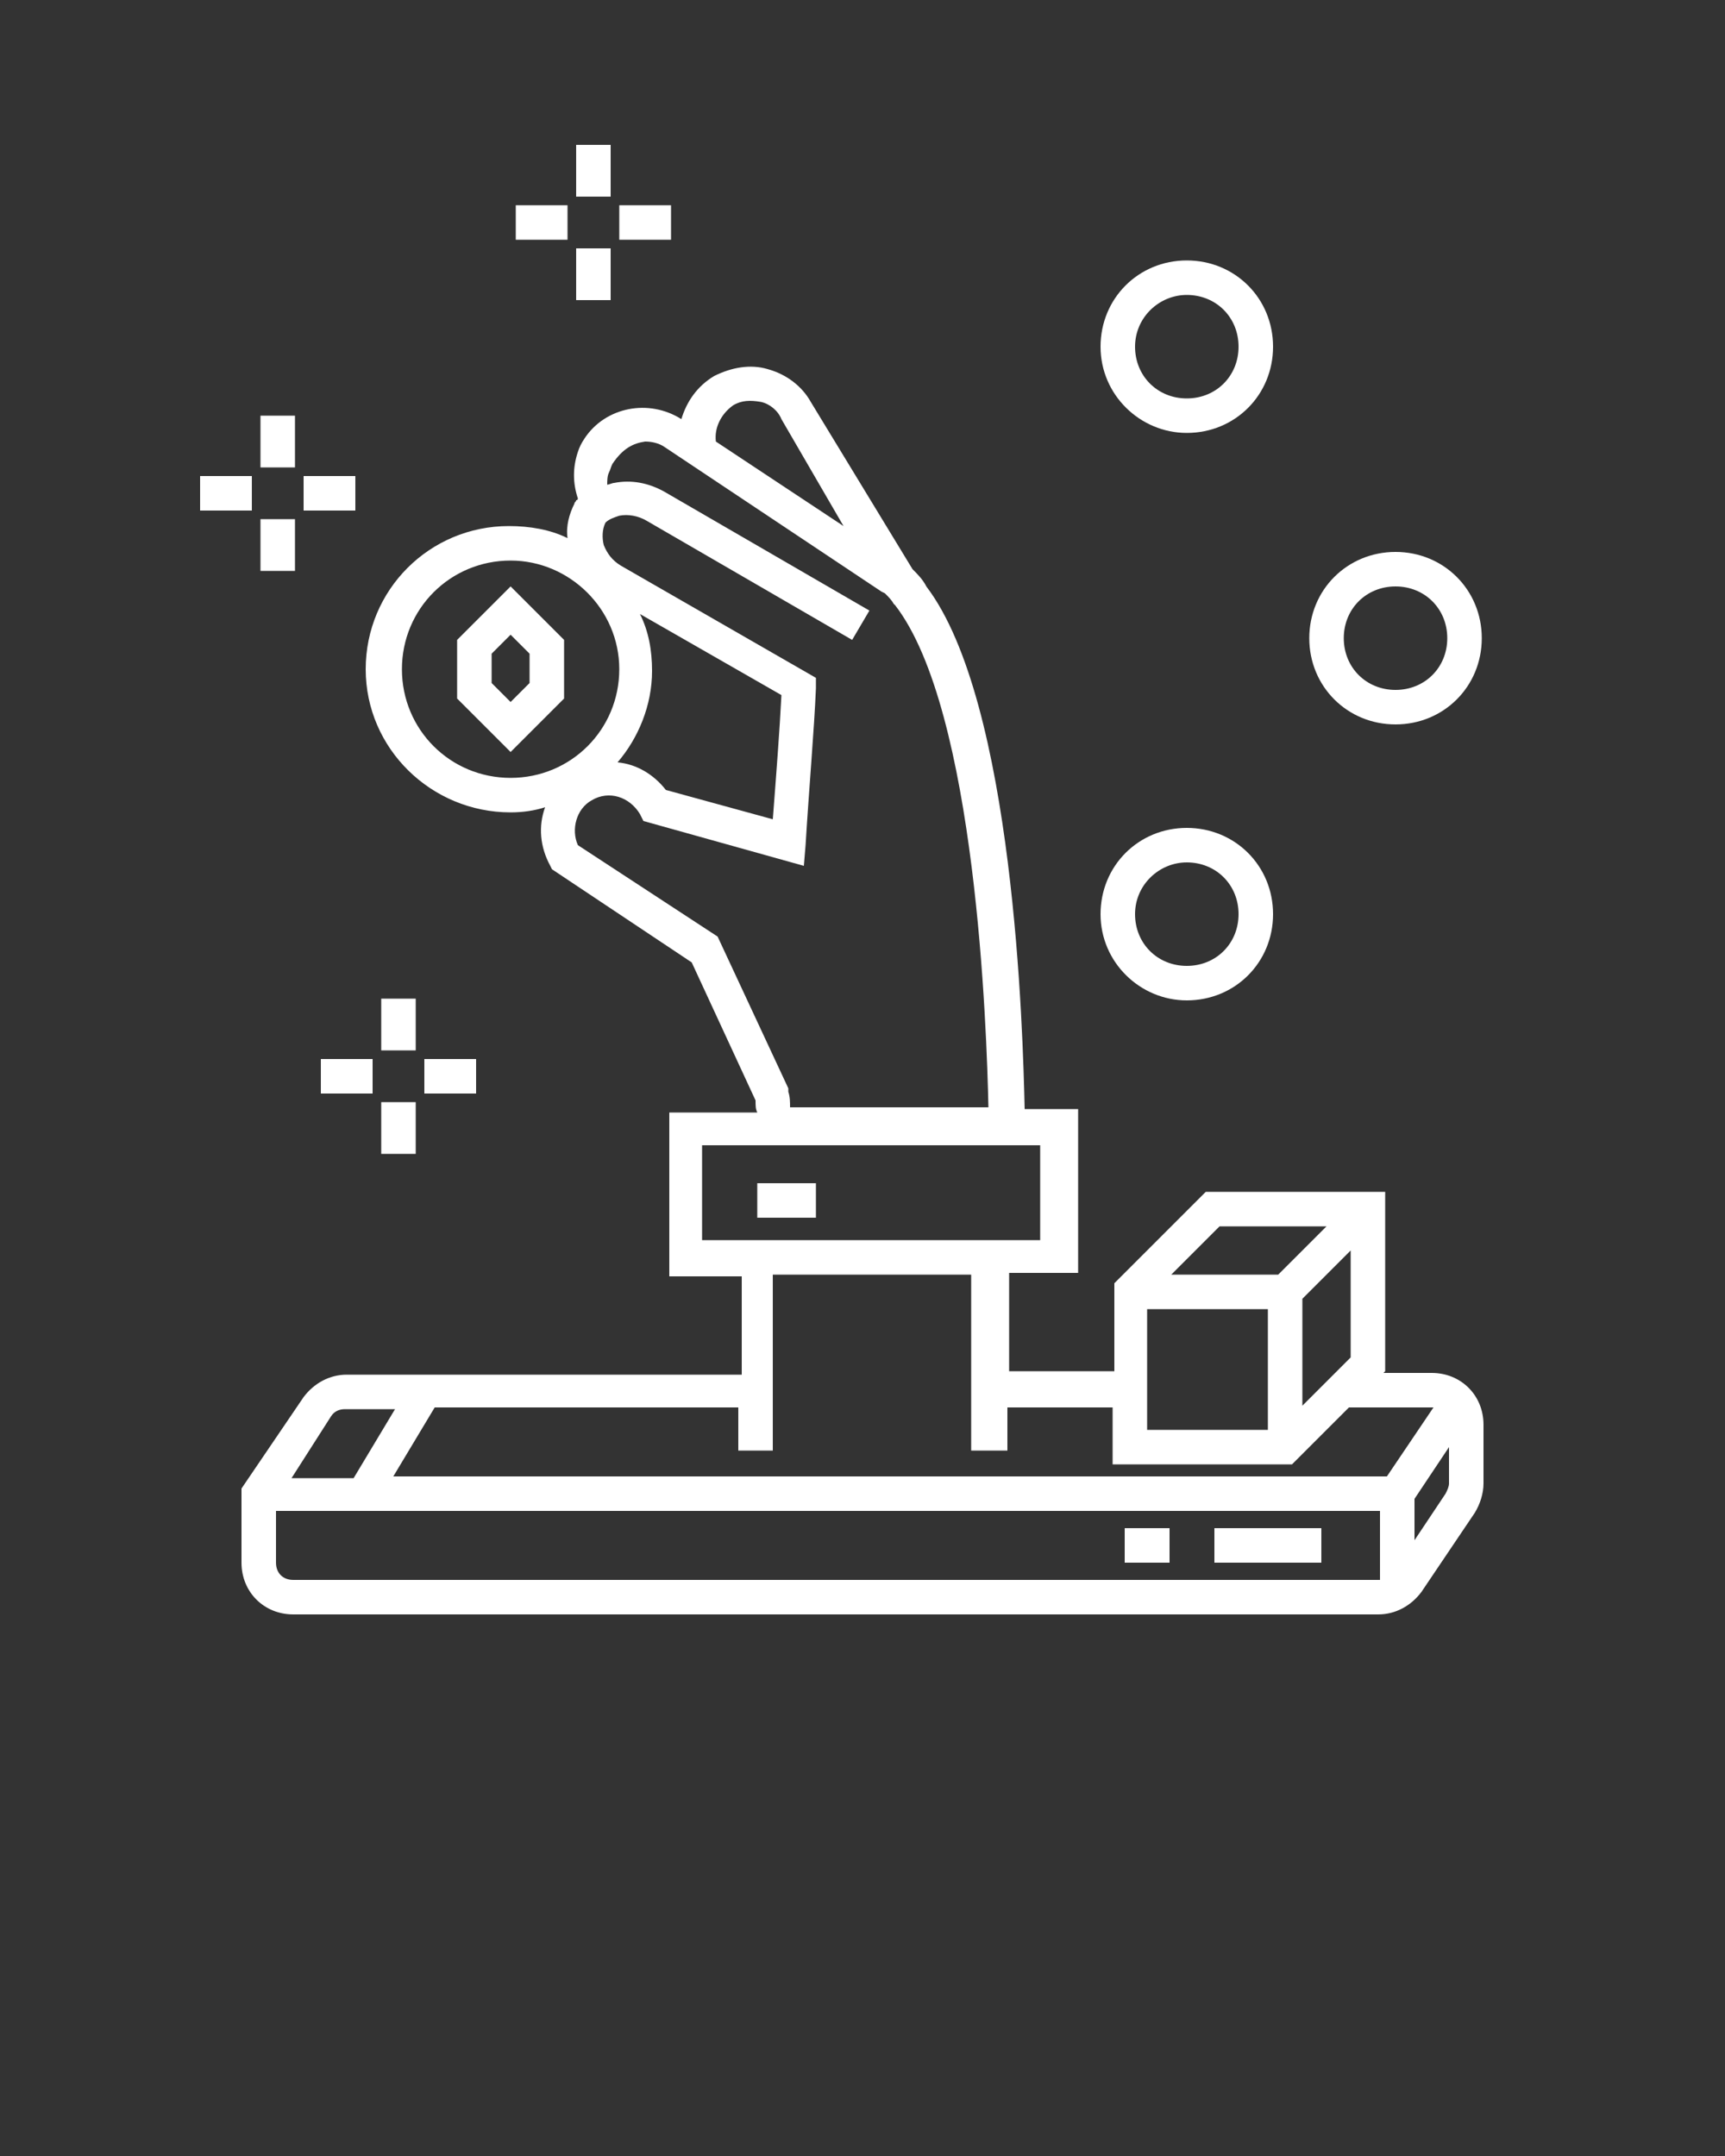 <?xml version="1.0" encoding="UTF-8"?> <svg xmlns="http://www.w3.org/2000/svg" width="100" height="125" viewBox="0 0 100 125" fill="none"><rect x="0" y="0" width="100" height="125" fill="#333333" stroke="none"/> <path d="M14.6 27.6H11.6V29.6H14.6V27.6Z" fill="white"></path> <path d="M17.1 30.1H15.1V33.1H17.1V30.1Z" fill="white"></path> <path d="M20.6 27.6H17.6V29.6H20.6V27.6Z" fill="white"></path> <path d="M17.1 24.1H15.1V27.1H17.1V24.1Z" fill="white"></path> <path d="M32.9 11.9H29.9V13.9H32.9V11.9Z" fill="white"></path> <path d="M35.4 14.4H33.4V17.4H35.4V14.4Z" fill="white"></path> <path d="M38.9 11.9H35.9V13.9H38.9V11.9Z" fill="white"></path> <path d="M35.4 8.4H33.4V11.4H35.4V8.4Z" fill="white"></path> <path d="M21.6 61.4H18.6V63.4H21.6V61.4Z" fill="white"></path> <path d="M24.1 63.9H22.1V66.9H24.1V63.9Z" fill="white"></path> <path d="M27.6 61.4H24.6V63.4H27.6V61.4Z" fill="white"></path> <path d="M24.1 57.9H22.1V60.9H24.1V57.9Z" fill="white"></path> <path d="M76.6 88.6H70.4V90.6H76.6V88.6Z" fill="white"></path> <path d="M67.8 88.6H65.2V90.6H67.8V88.6Z" fill="white"></path> <path d="M47.3 68.6H43.9V70.6H47.3V68.6Z" fill="white"></path> <path d="M29.6 47.1C30.3 47.1 31 47 31.6 46.8C31.2 47.9 31.3 49.1 31.9 50.2L32 50.4L40.1 55.8L43.8 63.8C43.8 64.1 43.8 64.3 43.9 64.5H38.8V74H43V79.7H20.1C19.1 79.7 18.2 80.2 17.6 81L14 86.3V90.6C14 92.3 15.3 93.6 17 93.6H79.9C80.9 93.6 81.8 93.1 82.4 92.3L85.5 87.7C85.8 87.2 86 86.6 86 86V82.6C86 80.9 84.7 79.6 83 79.6H80.2L80.3 79.5V69.1H69.9L64.6 74.4V79.5H58.5V73.8H62.5V64.3H59.4C59.3 59.9 58.8 40.7 53.7 34C53.5 33.6 53.2 33.3 52.9 33L47 23.3C46.5 22.4 45.6 21.7 44.5 21.4C43.5 21.1 42.4 21.3 41.4 21.8C40.4 22.4 39.8 23.3 39.5 24.3C37.6 23.1 35.1 23.6 33.9 25.4C33.7 25.7 33.6 25.9 33.5 26.2C33.2 27.1 33.2 28 33.5 28.9C33.5 28.9 33.5 29 33.4 29C33.4 29.1 33.3 29.1 33.3 29.2C33 29.8 32.8 30.5 32.9 31.2C31.9 30.7 30.7 30.5 29.5 30.5C24.9 30.5 21.2 34.2 21.2 38.8C21.2 43.4 25 47.1 29.6 47.1ZM19.2 82.1C19.4 81.8 19.7 81.7 20 81.7H22.9L20.5 85.7H16.9L19.2 82.1ZM17 91.6C16.4 91.6 16 91.2 16 90.6V87.6H80V91.6C80 91.6 80 91.6 79.9 91.6H17ZM83.8 86.6L82 89.3V86.9L84 83.9V86C84 86.2 83.9 86.4 83.8 86.6ZM66.5 75.9H73.5V82.9H66.5V75.9ZM75.5 75.3L78.3 72.5V78.7L75.5 81.5V75.3ZM70.7 71.1H76.9L74.1 73.9H67.9L70.7 71.1ZM58.4 84.1V81.6H64.5V84.9H74.9L78.2 81.6H83H83.1L80.4 85.6H22.8L25.2 81.6H42.8V84.1H44.8V73.9H56.3V84.1H58.4ZM60.4 71.9H40.7V66.4H60.3V71.9H60.4ZM45.3 40.3C45.2 42.3 45 44.9 44.8 47.5L38.6 45.8C37.9 44.9 36.9 44.3 35.8 44.2C37 42.8 37.8 40.9 37.8 38.9C37.8 37.7 37.6 36.6 37.1 35.6L45.3 40.3ZM42.5 23.5C43 23.2 43.5 23.2 44.1 23.3C44.6 23.4 45.1 23.8 45.3 24.3L48.9 30.5L41.5 25.6C41.4 24.8 41.8 24 42.5 23.5ZM37.4 25.6C37.8 25.6 38.2 25.7 38.5 25.9L51.1 34.3L51.3 34.4C51.5 34.6 51.7 34.8 51.8 35L51.9 35.1C56.6 41.2 57.2 59.7 57.3 64.2H45.8C45.8 63.9 45.8 63.6 45.7 63.3V63.1L41.6 54.3L33.5 49C33.1 48.1 33.4 46.9 34.3 46.4C35.3 45.8 36.5 46.2 37.1 47.2L37.3 47.6L46.6 50.2L46.7 49C46.9 45.7 47.2 42.3 47.3 39.9V39.3L36 32.8C35.5 32.5 35.2 32.1 35 31.6C34.9 31.2 34.9 30.7 35.1 30.3C35.3 30.1 35.6 30 35.9 29.9C36.4 29.8 37 29.9 37.5 30.2L49.4 37.1L50.4 35.4L38.5 28.5C37.6 28 36.6 27.8 35.6 28C35.5 28 35.3 28.1 35.2 28.1C35.2 27.9 35.2 27.6 35.3 27.4C35.4 27.2 35.4 27.1 35.5 26.9C36.1 26 36.7 25.7 37.4 25.6ZM29.6 32.5C33 32.5 35.9 35.3 35.9 38.8C35.9 42.3 33.1 45.1 29.6 45.1C26.1 45.1 23.3 42.3 23.3 38.8C23.3 35.3 26.1 32.5 29.6 32.5Z" fill="white"></path> <path d="M32.7 40.5V37.1L29.6 34L26.5 37.1V40.5L29.6 43.6L32.7 40.5ZM28.5 37.9L29.6 36.8L30.7 37.9V39.6L29.6 40.7L28.5 39.6V37.9Z" fill="white"></path> <path d="M68.8 25.1C71.6 25.1 73.8 22.9 73.8 20.1C73.8 17.3 71.6 15.1 68.8 15.1C66 15.1 63.8 17.3 63.8 20.1C63.8 22.9 66.1 25.1 68.8 25.1ZM68.8 17.1C70.5 17.1 71.8 18.4 71.8 20.1C71.8 21.8 70.5 23.1 68.8 23.1C67.1 23.1 65.8 21.8 65.8 20.1C65.8 18.4 67.2 17.1 68.8 17.1Z" fill="white"></path> <path d="M68.8 58C71.6 58 73.8 55.8 73.8 53C73.8 50.2 71.6 48 68.8 48C66 48 63.8 50.2 63.8 53C63.8 55.8 66.1 58 68.8 58ZM68.8 50C70.5 50 71.8 51.3 71.8 53C71.8 54.7 70.5 56 68.8 56C67.1 56 65.8 54.7 65.8 53C65.8 51.3 67.2 50 68.8 50Z" fill="white"></path> <path d="M80.9 42C83.7 42 85.9 39.8 85.9 37C85.9 34.2 83.7 32 80.9 32C78.1 32 75.9 34.2 75.9 37C75.9 39.8 78.1 42 80.9 42ZM80.9 34C82.6 34 83.9 35.3 83.9 37C83.9 38.7 82.6 40 80.9 40C79.2 40 77.9 38.7 77.9 37C77.9 35.3 79.2 34 80.9 34Z" fill="white"></path> </svg> 